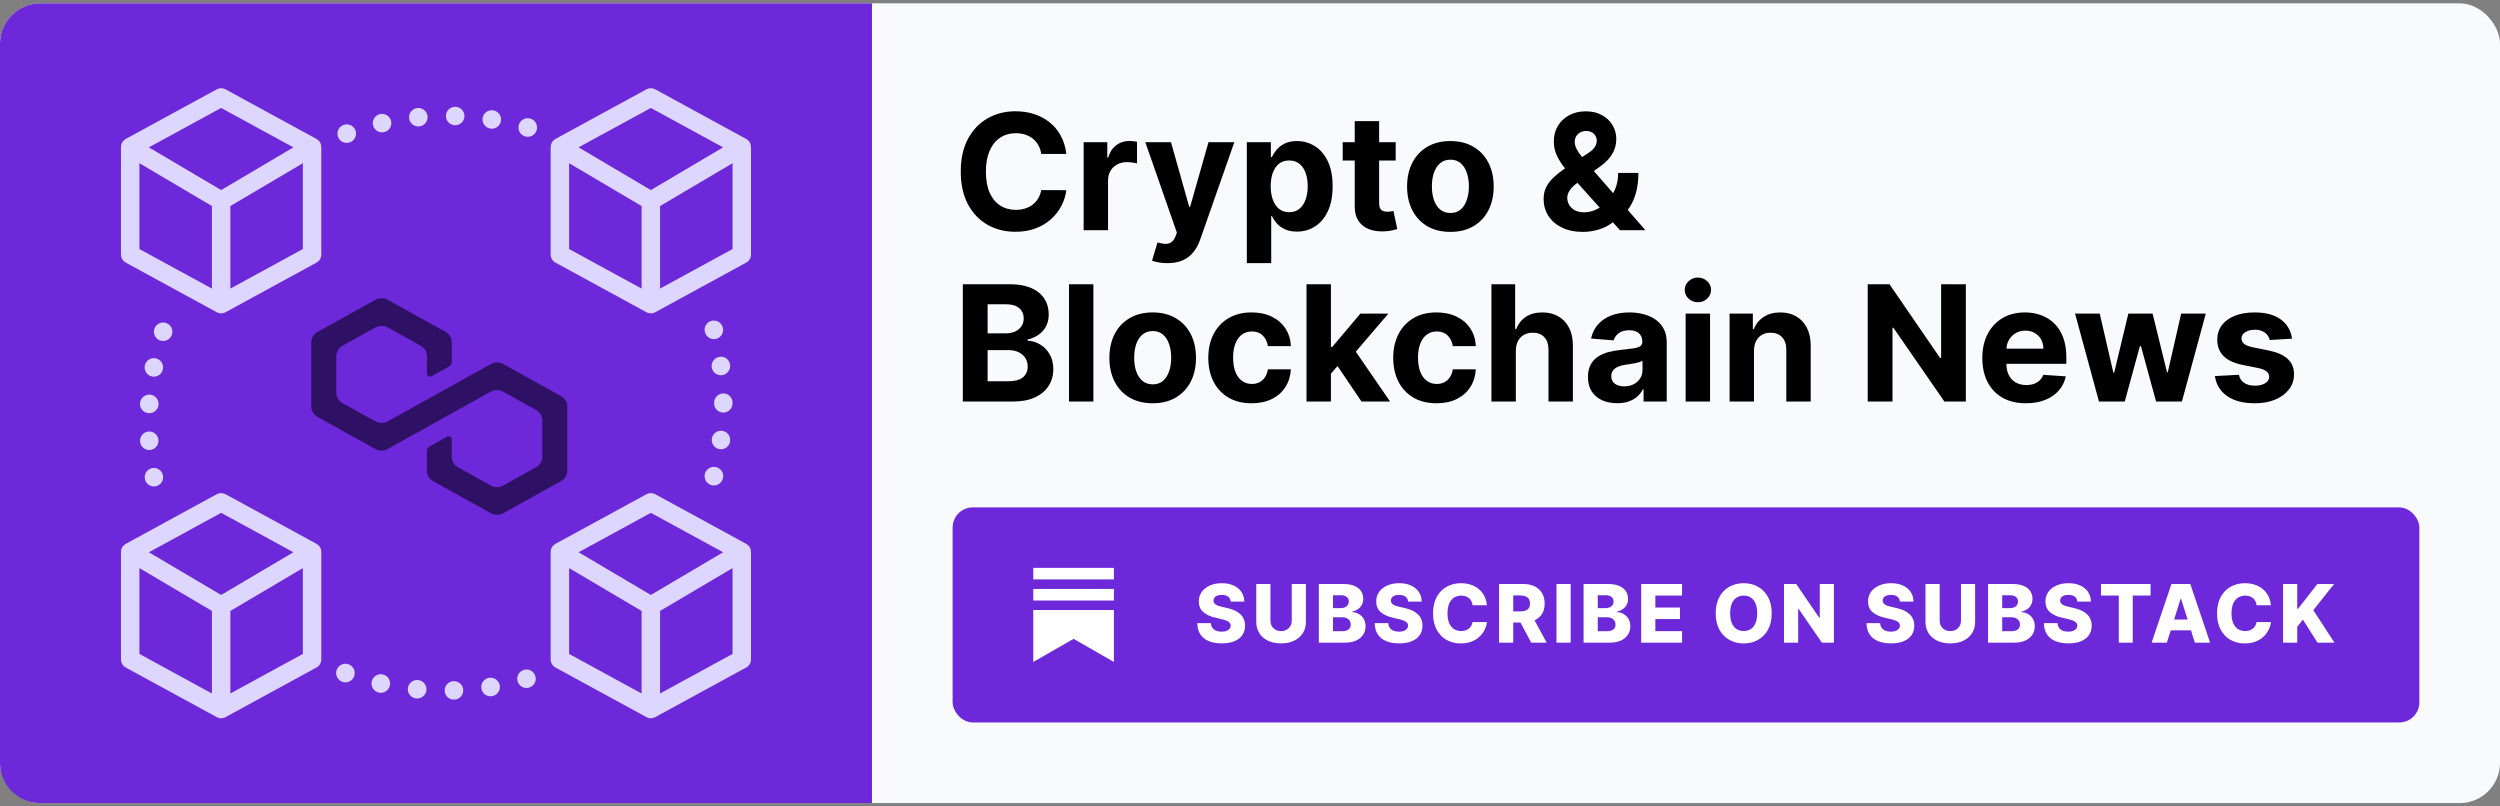 <svg width="496" height="160" viewBox="0 0 496 160" fill="none" xmlns="http://www.w3.org/2000/svg">
<rect x="0" y="0" width="496" height="160" fill="#808080" stroke="none"/>
<rect y="0.667" width="496" height="158.667" rx="8" fill="#F8FAFC"/>
<path d="M0 8.667C0 4.248 3.582 0.667 8 0.667H173V159.333H8C3.582 159.333 0 155.752 0 151.333V8.667Z" fill="#6D28D9"/>
<path d="M24.954 52.104L42.993 61.944C43.058 61.979 43.125 62.01 43.194 62.038C43.208 62.043 43.222 62.048 43.236 62.053C43.288 62.072 43.342 62.089 43.396 62.104C43.415 62.109 43.433 62.114 43.452 62.119C43.504 62.131 43.556 62.141 43.61 62.148C43.628 62.151 43.645 62.154 43.663 62.156C43.803 62.174 43.945 62.174 44.085 62.156C44.103 62.154 44.12 62.151 44.138 62.148C44.21 62.138 44.282 62.123 44.352 62.104C44.407 62.09 44.46 62.072 44.512 62.053C44.526 62.048 44.54 62.043 44.554 62.038C44.623 62.01 44.69 61.979 44.755 61.944L62.794 52.104C63.083 51.947 63.324 51.714 63.492 51.431C63.66 51.148 63.748 50.825 63.748 50.497V29.173C63.748 29.166 63.747 29.158 63.747 29.151C63.745 29.001 63.725 28.851 63.686 28.706C63.682 28.688 63.677 28.671 63.672 28.654C63.655 28.598 63.636 28.543 63.614 28.489C63.606 28.472 63.6 28.454 63.593 28.437C63.564 28.37 63.531 28.305 63.494 28.241L63.492 28.239L63.487 28.232C63.45 28.171 63.41 28.112 63.367 28.056C63.355 28.041 63.343 28.026 63.33 28.012C63.293 27.966 63.254 27.922 63.212 27.881C63.2 27.869 63.189 27.857 63.177 27.845C63.067 27.742 62.946 27.652 62.814 27.578C62.807 27.574 62.801 27.569 62.794 27.565L44.751 17.724C44.482 17.577 44.18 17.5 43.874 17.5C43.568 17.5 43.266 17.577 42.997 17.724L24.954 27.565C24.947 27.569 24.941 27.574 24.934 27.578C24.803 27.652 24.681 27.741 24.572 27.845C24.56 27.857 24.548 27.869 24.535 27.881C24.494 27.923 24.456 27.966 24.418 28.011C24.406 28.026 24.393 28.041 24.382 28.056C24.338 28.112 24.298 28.171 24.261 28.232L24.256 28.239L24.255 28.241C24.218 28.305 24.184 28.37 24.155 28.437C24.148 28.454 24.142 28.472 24.135 28.489C24.113 28.543 24.093 28.599 24.077 28.654C24.072 28.671 24.066 28.688 24.062 28.706C24.023 28.851 24.003 29 24.002 29.151C24.002 29.158 24 29.166 24 29.173V50.497C24 50.825 24.089 51.148 24.257 51.431C24.424 51.714 24.666 51.947 24.954 52.104H24.954ZM60.086 49.41L45.705 57.254V40.879L60.086 32.382L60.086 49.41ZM43.874 21.417L58.21 29.236L43.874 37.708L29.538 29.236L43.874 21.417ZM27.662 32.382L42.043 40.879V57.254L27.662 49.41V32.382ZM97.076 134.469L97 134.482C96.521 134.569 96.096 134.841 95.817 135.239C95.537 135.638 95.427 136.13 95.508 136.61C95.59 137.089 95.858 137.517 96.253 137.8C96.649 138.084 97.14 138.2 97.621 138.123C98.101 138.046 98.532 137.783 98.819 137.391C99.107 136.998 99.228 136.508 99.156 136.027C99.084 135.546 98.826 135.112 98.436 134.821C98.047 134.529 97.558 134.403 97.076 134.47V134.469ZM97.386 136.548L97.346 136.28L97.389 136.569L97.386 136.548ZM148.999 29.151C148.997 29 148.976 28.851 148.938 28.706C148.934 28.688 148.928 28.671 148.923 28.654C148.907 28.598 148.887 28.543 148.865 28.489C148.858 28.472 148.852 28.454 148.845 28.437C148.816 28.37 148.782 28.305 148.745 28.241L148.744 28.239L148.739 28.232C148.702 28.171 148.662 28.112 148.618 28.056C148.607 28.041 148.594 28.026 148.582 28.011C148.545 27.966 148.505 27.922 148.465 27.881L148.428 27.845C148.319 27.741 148.197 27.652 148.066 27.579C148.059 27.574 148.053 27.569 148.046 27.565L130.003 17.724C129.734 17.577 129.432 17.5 129.126 17.5C128.819 17.5 128.518 17.577 128.249 17.724L110.206 27.565C110.198 27.569 110.192 27.574 110.185 27.579C110.054 27.652 109.933 27.741 109.824 27.845C109.811 27.857 109.799 27.87 109.787 27.882C109.746 27.923 109.707 27.966 109.67 28.011C109.658 28.026 109.645 28.041 109.633 28.056C109.589 28.112 109.549 28.171 109.512 28.232L109.507 28.239L109.506 28.241C109.469 28.305 109.436 28.37 109.407 28.437C109.4 28.454 109.393 28.472 109.386 28.489C109.364 28.543 109.345 28.599 109.328 28.654C109.323 28.671 109.318 28.688 109.313 28.706C109.275 28.851 109.255 29.001 109.253 29.151C109.253 29.158 109.251 29.166 109.251 29.173V50.497C109.251 50.826 109.34 51.148 109.508 51.431C109.676 51.714 109.917 51.947 110.206 52.104L128.245 61.944C128.31 61.979 128.377 62.01 128.446 62.038C128.46 62.043 128.474 62.048 128.488 62.053C128.54 62.072 128.593 62.089 128.648 62.104L128.703 62.119C128.755 62.131 128.808 62.141 128.862 62.148C128.879 62.151 128.897 62.154 128.915 62.156C129.055 62.174 129.197 62.174 129.337 62.156C129.354 62.154 129.372 62.151 129.39 62.148C129.462 62.138 129.533 62.123 129.604 62.104C129.658 62.09 129.712 62.072 129.764 62.053C129.778 62.048 129.792 62.043 129.806 62.038C129.874 62.01 129.941 61.979 130.006 61.944L148.046 52.104C148.335 51.947 148.576 51.714 148.744 51.431C148.911 51.148 149 50.825 149 50.497V29.173C149 29.166 148.999 29.158 148.999 29.151ZM127.295 57.254L112.914 49.41V32.382L127.295 40.879V57.254ZM129.126 37.708L114.79 29.236L129.126 21.417L143.462 29.236L129.126 37.708ZM145.338 49.41L130.957 57.254V40.879L145.338 32.382V49.41ZM29.61 89.279C29.646 89.279 29.683 89.278 29.719 89.276C29.959 89.262 30.194 89.201 30.411 89.096C30.627 88.991 30.821 88.844 30.98 88.665C31.14 88.485 31.263 88.275 31.342 88.048C31.421 87.821 31.454 87.581 31.44 87.34L31.436 87.289C31.397 86.809 31.169 86.364 30.803 86.05C30.437 85.736 29.962 85.579 29.481 85.614C29 85.648 28.552 85.871 28.235 86.233C27.917 86.596 27.755 87.069 27.784 87.55L29.612 87.448L27.784 87.555C27.811 88.021 28.016 88.459 28.355 88.78C28.694 89.1 29.143 89.279 29.61 89.279ZM30.168 74.697C30.404 74.743 30.647 74.743 30.883 74.696C31.119 74.648 31.343 74.555 31.542 74.421C31.742 74.287 31.913 74.115 32.047 73.915C32.18 73.714 32.272 73.49 32.318 73.254L32.325 73.22C32.413 72.744 32.309 72.253 32.036 71.854C31.763 71.455 31.343 71.18 30.868 71.089C30.393 70.998 29.901 71.099 29.5 71.37C29.099 71.64 28.822 72.058 28.728 72.532L30.522 72.9L28.725 72.546C28.679 72.782 28.679 73.025 28.727 73.261C28.774 73.496 28.867 73.721 29.001 73.92C29.135 74.12 29.307 74.291 29.508 74.424C29.708 74.558 29.932 74.65 30.168 74.697H30.168ZM27.78 79.986L27.777 80.038C27.748 80.522 27.913 80.999 28.236 81.362C28.558 81.725 29.012 81.945 29.497 81.974C29.534 81.976 29.57 81.977 29.606 81.977C29.965 81.979 30.317 81.877 30.618 81.682C30.919 81.487 31.157 81.209 31.302 80.881C31.448 80.553 31.494 80.189 31.436 79.835C31.378 79.481 31.218 79.152 30.975 78.888C30.733 78.623 30.419 78.436 30.071 78.347C29.723 78.259 29.357 78.274 29.018 78.391C28.679 78.507 28.381 78.721 28.161 79.004C27.941 79.287 27.808 79.629 27.78 79.986ZM75.788 26.259C76.045 26.262 76.301 26.21 76.537 26.108C76.773 26.005 76.986 25.854 77.16 25.664C77.334 25.474 77.466 25.249 77.547 25.005C77.628 24.76 77.657 24.501 77.632 24.245C77.606 23.988 77.527 23.74 77.399 23.517C77.272 23.293 77.098 23.099 76.89 22.946C76.682 22.794 76.445 22.688 76.193 22.634C75.941 22.579 75.68 22.579 75.428 22.632C75.411 22.636 75.37 22.645 75.353 22.649C74.918 22.756 74.538 23.018 74.283 23.386C74.028 23.754 73.917 24.202 73.971 24.647C74.024 25.091 74.238 25.501 74.573 25.798C74.908 26.095 75.34 26.259 75.788 26.259ZM103.936 132.906C103.472 133.041 103.081 133.354 102.846 133.776C102.612 134.199 102.555 134.697 102.686 135.162C102.817 135.627 103.127 136.021 103.548 136.259C103.969 136.496 104.467 136.558 104.933 136.43C104.949 136.425 104.989 136.413 105.006 136.408C105.468 136.264 105.854 135.943 106.08 135.516C106.306 135.088 106.353 134.588 106.212 134.126C106.071 133.663 105.752 133.275 105.326 133.046C104.899 132.818 104.4 132.767 103.936 132.906ZM104.148 27.058C104.167 27.064 104.209 27.077 104.228 27.081C104.698 27.207 105.198 27.142 105.62 26.901C106.042 26.661 106.352 26.263 106.483 25.795C106.614 25.327 106.555 24.827 106.319 24.402C106.083 23.977 105.689 23.663 105.222 23.527C104.756 23.39 104.254 23.444 103.827 23.675C103.4 23.906 103.081 24.297 102.939 24.761C102.798 25.226 102.846 25.728 103.072 26.158C103.298 26.588 103.685 26.911 104.148 27.058ZM90.263 24.85L90.317 24.851C90.799 24.851 91.261 24.662 91.603 24.324C91.946 23.986 92.142 23.527 92.149 23.046C92.156 22.565 91.974 22.1 91.641 21.753C91.308 21.405 90.851 21.203 90.37 21.189L90.346 21.189C90.106 21.182 89.868 21.223 89.644 21.309C89.42 21.395 89.215 21.524 89.041 21.689C88.867 21.854 88.728 22.052 88.63 22.271C88.533 22.49 88.48 22.726 88.474 22.966C88.463 23.453 88.644 23.924 88.979 24.277C89.315 24.63 89.776 24.836 90.263 24.85ZM97.286 25.511C97.762 25.588 98.249 25.474 98.641 25.194C99.034 24.913 99.3 24.49 99.382 24.015C99.464 23.54 99.355 23.052 99.08 22.656C98.804 22.261 98.384 21.99 97.91 21.902C97.892 21.899 97.851 21.893 97.833 21.89C97.353 21.817 96.864 21.938 96.473 22.227C96.082 22.515 95.822 22.947 95.749 23.427C95.677 23.907 95.798 24.396 96.086 24.787C96.374 25.178 96.806 25.438 97.286 25.511ZM82.991 25.092C83.045 25.092 83.1 25.09 83.154 25.085C83.173 25.083 83.216 25.079 83.235 25.077C83.707 25.015 84.137 24.772 84.434 24.399C84.731 24.027 84.871 23.553 84.825 23.079C84.78 22.605 84.551 22.167 84.189 21.858C83.826 21.549 83.357 21.393 82.882 21.423C82.406 21.453 81.961 21.666 81.64 22.019C81.319 22.371 81.148 22.834 81.162 23.31C81.176 23.787 81.375 24.239 81.716 24.571C82.058 24.904 82.515 25.09 82.991 25.092ZM68.772 28.351C69.041 28.355 69.307 28.301 69.552 28.192C69.797 28.082 70.015 27.921 70.191 27.718C70.367 27.516 70.496 27.277 70.57 27.019C70.644 26.761 70.66 26.49 70.618 26.225C70.576 25.96 70.477 25.708 70.326 25.485C70.176 25.263 69.979 25.076 69.749 24.938C69.519 24.8 69.262 24.714 68.995 24.686C68.728 24.658 68.458 24.689 68.205 24.777L68.143 24.799C67.74 24.949 67.403 25.235 67.19 25.607C66.976 25.98 66.9 26.415 66.975 26.838C67.05 27.261 67.271 27.644 67.6 27.92C67.928 28.197 68.343 28.349 68.772 28.351ZM28.748 95.045C28.829 95.459 29.052 95.831 29.378 96.099C29.704 96.366 30.113 96.512 30.535 96.511C30.791 96.511 31.044 96.458 31.278 96.354C31.511 96.251 31.721 96.1 31.893 95.911C32.066 95.722 32.197 95.5 32.278 95.257C32.359 95.015 32.389 94.758 32.365 94.504C32.341 94.249 32.264 94.002 32.14 93.779C32.015 93.556 31.846 93.361 31.641 93.207C31.437 93.053 31.203 92.944 30.954 92.885C30.705 92.827 30.447 92.821 30.196 92.869C29.96 92.914 29.735 93.005 29.534 93.137C29.333 93.269 29.16 93.439 29.025 93.638C28.89 93.837 28.795 94.061 28.746 94.296C28.698 94.532 28.696 94.775 28.741 95.011C28.742 95.014 28.747 95.041 28.748 95.045ZM90.023 135.147L89.998 135.147C89.517 135.161 89.06 135.363 88.727 135.711C88.394 136.059 88.212 136.523 88.219 137.005C88.226 137.486 88.422 137.945 88.765 138.283C89.108 138.62 89.57 138.809 90.052 138.809L90.107 138.808L90.077 136.977L90.13 138.807C90.616 138.793 91.076 138.587 91.409 138.233C91.742 137.88 91.921 137.409 91.907 136.923C91.893 136.438 91.686 135.978 91.333 135.645C90.98 135.312 90.508 135.132 90.023 135.147H90.023ZM141.169 63.651C140.937 63.711 140.718 63.816 140.526 63.961C140.333 64.105 140.172 64.286 140.049 64.493C139.927 64.7 139.847 64.929 139.813 65.168C139.779 65.406 139.793 65.648 139.853 65.881L139.87 65.943C139.978 66.329 140.21 66.669 140.529 66.912C140.848 67.154 141.238 67.287 141.639 67.288C141.921 67.287 142.198 67.222 142.451 67.097C142.703 66.972 142.923 66.79 143.093 66.566C143.264 66.341 143.38 66.081 143.433 65.804C143.486 65.528 143.475 65.242 143.4 64.971L141.626 65.424L143.399 64.967C143.339 64.734 143.234 64.516 143.09 64.323C142.945 64.131 142.764 63.969 142.557 63.847C142.35 63.725 142.121 63.645 141.883 63.611C141.645 63.577 141.402 63.591 141.169 63.651ZM145.338 79.878C145.338 79.638 145.29 79.401 145.198 79.179C145.106 78.958 144.97 78.757 144.8 78.588C144.63 78.419 144.428 78.285 144.206 78.195C143.984 78.104 143.747 78.058 143.507 78.059C143.02 78.062 142.554 78.257 142.211 78.603C141.868 78.948 141.675 79.415 141.676 79.902C141.676 79.923 141.676 79.944 141.677 79.965C141.676 79.985 141.676 80.005 141.676 80.025C141.676 80.51 141.869 80.976 142.212 81.319C142.555 81.663 143.021 81.856 143.507 81.856C143.992 81.856 144.458 81.663 144.802 81.319C145.145 80.976 145.338 80.51 145.338 80.025V80C145.338 79.983 145.338 79.966 145.337 79.949C145.338 79.933 145.338 79.918 145.338 79.902V79.878ZM75.998 133.818C75.971 133.812 75.944 133.806 75.917 133.8C75.441 133.703 74.945 133.797 74.538 134.063C74.131 134.329 73.845 134.745 73.743 135.22C73.641 135.696 73.73 136.192 73.991 136.602C74.252 137.012 74.665 137.303 75.139 137.41C75.613 137.518 76.111 137.435 76.524 137.178C76.937 136.921 77.232 136.512 77.345 136.039C77.458 135.566 77.38 135.067 77.128 134.652C76.876 134.236 76.469 133.936 75.998 133.818ZM75.511 135.827L75.514 135.813L75.567 135.598L75.511 135.827ZM82.948 134.927C82.465 134.873 81.981 135.012 81.601 135.315C81.221 135.618 80.977 136.059 80.923 136.541C80.868 137.024 81.008 137.508 81.31 137.888C81.613 138.268 82.054 138.512 82.537 138.566C82.555 138.569 82.598 138.573 82.617 138.574C82.672 138.579 82.726 138.582 82.78 138.582C83.251 138.582 83.705 138.401 84.046 138.075C84.387 137.75 84.589 137.306 84.611 136.835C84.632 136.364 84.472 135.903 84.162 135.547C83.852 135.192 83.417 134.97 82.948 134.927H82.948ZM148.938 109.036L148.923 108.985C148.907 108.929 148.887 108.874 148.865 108.819C148.858 108.802 148.852 108.785 148.845 108.768C148.816 108.701 148.782 108.635 148.745 108.572L148.744 108.57L148.739 108.563C148.702 108.502 148.662 108.443 148.618 108.387C148.607 108.371 148.594 108.357 148.582 108.342C148.545 108.297 148.505 108.253 148.464 108.212C148.452 108.2 148.441 108.188 148.428 108.176C148.319 108.072 148.197 107.982 148.066 107.909C148.059 107.905 148.053 107.9 148.046 107.896L130.003 98.054C129.734 97.908 129.432 97.831 129.126 97.831C128.819 97.831 128.518 97.908 128.249 98.054L110.206 107.896C110.198 107.9 110.192 107.905 110.185 107.909C110.054 107.983 109.933 108.072 109.824 108.175C109.811 108.188 109.799 108.2 109.787 108.213C109.746 108.254 109.707 108.297 109.67 108.342C109.658 108.357 109.645 108.371 109.633 108.387C109.589 108.443 109.549 108.502 109.512 108.563L109.507 108.57L109.506 108.572C109.469 108.635 109.436 108.701 109.407 108.768C109.4 108.785 109.393 108.802 109.386 108.819C109.364 108.874 109.345 108.929 109.328 108.985C109.323 109.002 109.318 109.019 109.313 109.036C109.275 109.182 109.255 109.331 109.253 109.482C109.253 109.489 109.251 109.496 109.251 109.504V130.828C109.251 131.157 109.34 131.479 109.508 131.762C109.676 132.045 109.917 132.277 110.206 132.435L128.245 142.274C128.31 142.31 128.377 142.341 128.446 142.368C128.46 142.374 128.474 142.378 128.488 142.383C128.54 142.403 128.593 142.42 128.648 142.435L128.703 142.449C128.755 142.462 128.808 142.471 128.862 142.479C128.879 142.481 128.897 142.485 128.915 142.487C129.055 142.505 129.197 142.505 129.337 142.487C129.354 142.485 129.372 142.482 129.39 142.479C129.462 142.469 129.533 142.454 129.604 142.435C129.658 142.42 129.712 142.403 129.764 142.384C129.778 142.378 129.792 142.374 129.806 142.368C129.874 142.341 129.941 142.31 130.006 142.274L148.046 132.435C148.335 132.277 148.576 132.045 148.744 131.762C148.911 131.479 149 131.156 149 130.827V109.504C149 109.496 148.999 109.489 148.999 109.482C148.997 109.331 148.976 109.182 148.938 109.036H148.938ZM127.295 137.585L112.914 129.74V112.713L127.295 121.211V137.585ZM129.126 118.039L114.79 109.567L129.126 101.747L143.462 109.567L129.126 118.039ZM145.338 129.74L130.957 137.585V121.21L145.338 112.713V129.74ZM144.845 72.351C144.781 71.872 144.53 71.439 144.147 71.145C143.764 70.852 143.279 70.723 142.801 70.786C142.441 70.831 142.102 70.981 141.827 71.218C141.552 71.455 141.353 71.768 141.256 72.117C141.159 72.467 141.167 72.838 141.28 73.183C141.394 73.527 141.606 73.831 141.892 74.055C142.177 74.279 142.523 74.413 142.885 74.442C143.247 74.469 143.609 74.389 143.925 74.212C144.242 74.034 144.498 73.767 144.663 73.444C144.828 73.12 144.893 72.755 144.851 72.395L144.845 72.351ZM63.686 109.036C63.682 109.019 63.677 109.002 63.672 108.985C63.655 108.929 63.636 108.874 63.614 108.819C63.606 108.802 63.6 108.785 63.593 108.768C63.564 108.701 63.531 108.635 63.494 108.572L63.492 108.57L63.487 108.563C63.45 108.502 63.41 108.443 63.367 108.387C63.355 108.371 63.343 108.357 63.331 108.343C63.293 108.297 63.253 108.253 63.212 108.212C63.2 108.2 63.189 108.188 63.177 108.176C63.067 108.072 62.945 107.982 62.814 107.909C62.807 107.905 62.801 107.9 62.794 107.896L44.751 98.054C44.482 97.908 44.18 97.831 43.874 97.831C43.568 97.831 43.266 97.908 42.997 98.054L24.954 107.896C24.947 107.9 24.941 107.905 24.933 107.909C24.803 107.983 24.681 108.072 24.573 108.175C24.56 108.187 24.547 108.2 24.535 108.213C24.494 108.254 24.456 108.297 24.419 108.341C24.406 108.357 24.393 108.371 24.381 108.387C24.338 108.443 24.297 108.502 24.261 108.563L24.256 108.57L24.255 108.572C24.218 108.635 24.184 108.701 24.155 108.768C24.148 108.785 24.142 108.802 24.135 108.819C24.113 108.874 24.093 108.929 24.077 108.985C24.072 109.002 24.066 109.019 24.062 109.036C24.023 109.182 24.003 109.331 24.002 109.482C24.002 109.489 24 109.496 24 109.504V130.827C24 131.156 24.089 131.479 24.257 131.762C24.424 132.045 24.666 132.277 24.954 132.435L42.994 142.274C43.059 142.31 43.126 142.341 43.194 142.368C43.208 142.374 43.222 142.378 43.236 142.383C43.288 142.403 43.342 142.42 43.396 142.435C43.415 142.44 43.433 142.445 43.452 142.449C43.504 142.462 43.557 142.471 43.61 142.479C43.628 142.481 43.645 142.485 43.663 142.487C43.803 142.505 43.945 142.505 44.085 142.487C44.103 142.485 44.121 142.482 44.139 142.479C44.211 142.469 44.282 142.454 44.352 142.435C44.407 142.42 44.46 142.403 44.512 142.384C44.526 142.378 44.54 142.374 44.554 142.368C44.623 142.341 44.69 142.31 44.755 142.274L62.794 132.435C63.083 132.277 63.324 132.045 63.492 131.762C63.66 131.479 63.749 131.156 63.749 130.827V109.504C63.749 109.496 63.747 109.489 63.747 109.482C63.745 109.331 63.725 109.182 63.687 109.036H63.686ZM42.043 137.585L27.662 129.74V112.713L42.043 121.211V137.585ZM43.874 118.039L29.538 109.567L43.874 101.747L58.21 109.567L43.874 118.039ZM60.086 129.74L45.705 137.585V121.21L60.086 112.712V129.74ZM34.106 66.389C34.259 65.928 34.222 65.427 34.005 64.993C33.787 64.56 33.407 64.23 32.947 64.077C32.487 63.924 31.985 63.959 31.551 64.175C31.117 64.391 30.787 64.771 30.632 65.231L30.622 65.262C30.534 65.536 30.512 65.827 30.557 66.111C30.603 66.395 30.715 66.665 30.884 66.898C31.053 67.131 31.275 67.32 31.531 67.451C31.788 67.582 32.071 67.651 32.359 67.652C32.746 67.65 33.123 67.528 33.436 67.301C33.749 67.075 33.984 66.755 34.106 66.389ZM142.114 92.684C141.762 92.59 141.391 92.603 141.046 92.72C140.701 92.837 140.399 93.054 140.177 93.342C139.955 93.631 139.823 93.979 139.799 94.342C139.774 94.705 139.857 95.068 140.038 95.384C140.219 95.7 140.489 95.955 140.815 96.118C141.14 96.281 141.507 96.344 141.868 96.299C142.229 96.254 142.569 96.103 142.845 95.865C143.121 95.628 143.32 95.314 143.418 94.963L143.43 94.914C143.552 94.444 143.481 93.945 143.234 93.526C142.988 93.108 142.585 92.805 142.114 92.684H142.114ZM143.286 85.472C142.804 85.409 142.317 85.539 141.932 85.834C141.546 86.13 141.294 86.566 141.23 87.047C141.229 87.054 141.225 87.085 141.225 87.091C141.168 87.572 141.304 88.056 141.604 88.436C141.903 88.817 142.34 89.064 142.821 89.122C143.302 89.181 143.786 89.047 144.168 88.75C144.55 88.452 144.799 88.016 144.86 87.536L143.045 87.288L144.861 87.528C144.892 87.29 144.876 87.047 144.814 86.815C144.752 86.583 144.645 86.365 144.499 86.174C144.353 85.983 144.17 85.823 143.962 85.703C143.754 85.582 143.524 85.504 143.286 85.472ZM69.201 131.811C69.178 131.802 69.154 131.794 69.131 131.786C68.67 131.629 68.166 131.66 67.729 131.873C67.291 132.085 66.955 132.462 66.793 132.921C66.632 133.38 66.658 133.884 66.866 134.324C67.074 134.763 67.448 135.103 67.905 135.269C68.362 135.435 68.867 135.414 69.308 135.211C69.75 135.007 70.094 134.637 70.265 134.182C70.436 133.726 70.42 133.222 70.22 132.778C70.021 132.334 69.655 131.987 69.201 131.811H69.201ZM68.44 133.841L68.449 133.815L68.558 133.526L68.44 133.841Z" fill="#DDD6FE"/>
<path d="M97.376 72.227L76.945 83.592C76.569 83.799 76.143 83.907 75.71 83.907C75.277 83.907 74.851 83.799 74.475 83.592L67.932 79.965C67.561 79.754 67.254 79.453 67.042 79.091C66.829 78.73 66.719 78.322 66.721 77.907V70.654C66.721 70.237 66.835 69.827 67.052 69.466C67.269 69.105 67.581 68.805 67.956 68.596L74.48 64.969C74.856 64.763 75.281 64.654 75.715 64.654C76.148 64.654 76.574 64.763 76.95 64.969L83.474 68.596C83.849 68.805 84.161 69.105 84.377 69.466C84.594 69.827 84.709 70.237 84.709 70.654V74.134C84.709 74.238 84.737 74.34 84.791 74.43C84.845 74.52 84.922 74.595 85.016 74.647C85.109 74.7 85.215 74.727 85.323 74.728C85.431 74.729 85.537 74.702 85.631 74.651L89.028 72.762C89.215 72.658 89.37 72.508 89.478 72.327C89.585 72.146 89.641 71.942 89.641 71.733V67.91C89.64 67.493 89.527 67.084 89.311 66.723C89.095 66.362 88.784 66.062 88.41 65.852L76.926 59.486C76.551 59.277 76.125 59.167 75.691 59.167C75.257 59.167 74.831 59.277 74.456 59.486L62.996 65.852C62.62 66.061 62.309 66.361 62.092 66.722C61.875 67.083 61.761 67.493 61.76 67.91V80.651C61.761 81.068 61.875 81.478 62.092 81.839C62.309 82.201 62.62 82.501 62.996 82.709L74.456 89.075C74.831 89.284 75.257 89.394 75.691 89.394C76.125 89.394 76.551 89.284 76.926 89.075L97.357 77.71C97.733 77.504 98.159 77.395 98.592 77.395C99.025 77.395 99.451 77.504 99.827 77.71L106.351 81.337C106.726 81.546 107.038 81.846 107.255 82.207C107.472 82.568 107.586 82.978 107.586 83.395V90.648C107.586 91.066 107.472 91.475 107.255 91.837C107.038 92.198 106.726 92.498 106.351 92.706L99.846 96.333C99.47 96.54 99.044 96.649 98.611 96.649C98.178 96.649 97.752 96.54 97.376 96.333L90.852 92.706C90.477 92.498 90.165 92.198 89.948 91.837C89.731 91.475 89.617 91.066 89.617 90.648V87.163C89.617 87.059 89.589 86.957 89.535 86.867C89.482 86.777 89.404 86.702 89.311 86.65C89.217 86.598 89.111 86.571 89.003 86.571C88.895 86.571 88.788 86.599 88.695 86.651L85.298 88.535C85.111 88.64 84.956 88.79 84.849 88.971C84.741 89.152 84.685 89.356 84.685 89.564V93.392C84.685 93.809 84.799 94.218 85.015 94.579C85.231 94.94 85.542 95.241 85.916 95.45L97.376 101.816C97.751 102.025 98.177 102.135 98.611 102.135C99.045 102.135 99.471 102.025 99.846 101.816L111.306 95.45C111.682 95.242 111.993 94.942 112.21 94.58C112.427 94.219 112.541 93.809 112.542 93.392V80.651C112.541 80.234 112.427 79.824 112.21 79.463C111.993 79.102 111.682 78.802 111.306 78.593L99.846 72.227C99.471 72.018 99.045 71.908 98.611 71.908C98.177 71.908 97.751 72.018 97.376 72.227Z" fill="#2E1065"/>
<path d="M211.557 30.542H206.58C206.489 29.898 206.303 29.326 206.023 28.826C205.742 28.318 205.383 27.886 204.943 27.53C204.504 27.174 203.996 26.902 203.42 26.712C202.852 26.523 202.235 26.428 201.568 26.428C200.364 26.428 199.314 26.727 198.42 27.326C197.527 27.917 196.833 28.78 196.341 29.917C195.848 31.046 195.602 32.417 195.602 34.03C195.602 35.69 195.848 37.083 196.341 38.212C196.841 39.341 197.538 40.193 198.432 40.769C199.326 41.345 200.36 41.633 201.534 41.633C202.193 41.633 202.803 41.545 203.364 41.371C203.932 41.197 204.436 40.943 204.875 40.61C205.314 40.269 205.678 39.856 205.966 39.371C206.261 38.886 206.466 38.333 206.58 37.712L211.557 37.735C211.428 38.803 211.106 39.833 210.591 40.826C210.083 41.811 209.398 42.693 208.534 43.474C207.678 44.246 206.655 44.86 205.466 45.315C204.284 45.761 202.947 45.985 201.455 45.985C199.379 45.985 197.523 45.515 195.886 44.576C194.258 43.636 192.97 42.277 192.023 40.496C191.083 38.716 190.614 36.561 190.614 34.03C190.614 31.492 191.091 29.333 192.045 27.553C193 25.773 194.295 24.417 195.932 23.485C197.568 22.546 199.409 22.076 201.455 22.076C202.803 22.076 204.053 22.265 205.205 22.644C206.364 23.023 207.39 23.576 208.284 24.303C209.178 25.023 209.905 25.905 210.466 26.951C211.034 27.996 211.398 29.193 211.557 30.542ZM214.994 45.667V28.212H219.688V31.258H219.869C220.188 30.174 220.722 29.356 221.472 28.803C222.222 28.242 223.085 27.962 224.062 27.962C224.305 27.962 224.566 27.977 224.847 28.008C225.127 28.038 225.373 28.08 225.585 28.133V32.428C225.358 32.36 225.044 32.299 224.642 32.246C224.241 32.193 223.873 32.167 223.54 32.167C222.828 32.167 222.191 32.322 221.631 32.633C221.078 32.936 220.638 33.36 220.312 33.905C219.994 34.451 219.835 35.08 219.835 35.792V45.667H214.994ZM231.608 52.212C230.994 52.212 230.419 52.163 229.881 52.065C229.35 51.974 228.911 51.856 228.562 51.712L229.653 48.099C230.222 48.273 230.733 48.367 231.188 48.383C231.65 48.398 232.047 48.292 232.381 48.065C232.722 47.837 232.998 47.451 233.21 46.905L233.494 46.167L227.233 28.212H232.324L235.938 41.03H236.119L239.767 28.212H244.892L238.108 47.553C237.782 48.492 237.339 49.311 236.778 50.008C236.225 50.712 235.525 51.254 234.676 51.633C233.828 52.019 232.805 52.212 231.608 52.212ZM247.369 52.212V28.212H252.142V31.144H252.358C252.57 30.674 252.877 30.197 253.278 29.712C253.688 29.22 254.218 28.811 254.869 28.485C255.528 28.152 256.347 27.985 257.324 27.985C258.597 27.985 259.771 28.318 260.847 28.985C261.922 29.644 262.782 30.64 263.426 31.974C264.07 33.299 264.392 34.962 264.392 36.962C264.392 38.909 264.078 40.553 263.449 41.894C262.828 43.227 261.979 44.239 260.903 44.928C259.835 45.61 258.638 45.951 257.312 45.951C256.373 45.951 255.574 45.795 254.915 45.485C254.263 45.174 253.729 44.784 253.312 44.315C252.896 43.837 252.578 43.356 252.358 42.871H252.21V52.212H247.369ZM252.108 36.94C252.108 37.977 252.252 38.883 252.54 39.655C252.828 40.428 253.244 41.03 253.79 41.462C254.335 41.886 254.998 42.099 255.778 42.099C256.566 42.099 257.233 41.883 257.778 41.451C258.324 41.011 258.737 40.405 259.017 39.633C259.305 38.852 259.449 37.955 259.449 36.94C259.449 35.932 259.309 35.045 259.028 34.28C258.748 33.515 258.335 32.917 257.79 32.485C257.244 32.053 256.574 31.837 255.778 31.837C254.991 31.837 254.324 32.045 253.778 32.462C253.241 32.879 252.828 33.47 252.54 34.235C252.252 35 252.108 35.902 252.108 36.94ZM276.903 28.212V31.849H266.392V28.212H276.903ZM268.778 24.03H273.619V40.303C273.619 40.75 273.688 41.099 273.824 41.349C273.96 41.591 274.15 41.761 274.392 41.86C274.642 41.958 274.93 42.008 275.256 42.008C275.483 42.008 275.71 41.989 275.938 41.951C276.165 41.905 276.339 41.871 276.46 41.849L277.222 45.451C276.979 45.527 276.638 45.614 276.199 45.712C275.759 45.818 275.225 45.883 274.597 45.905C273.43 45.951 272.407 45.795 271.528 45.44C270.657 45.083 269.979 44.53 269.494 43.78C269.009 43.03 268.771 42.083 268.778 40.94V24.03ZM287.756 46.008C285.991 46.008 284.464 45.633 283.176 44.883C281.896 44.125 280.907 43.072 280.21 41.724C279.513 40.367 279.165 38.795 279.165 37.008C279.165 35.205 279.513 33.629 280.21 32.28C280.907 30.924 281.896 29.871 283.176 29.121C284.464 28.364 285.991 27.985 287.756 27.985C289.521 27.985 291.044 28.364 292.324 29.121C293.612 29.871 294.604 30.924 295.301 32.28C295.998 33.629 296.347 35.205 296.347 37.008C296.347 38.795 295.998 40.367 295.301 41.724C294.604 43.072 293.612 44.125 292.324 44.883C291.044 45.633 289.521 46.008 287.756 46.008ZM287.778 42.258C288.581 42.258 289.252 42.03 289.79 41.576C290.328 41.114 290.733 40.485 291.006 39.69C291.286 38.894 291.426 37.989 291.426 36.974C291.426 35.958 291.286 35.053 291.006 34.258C290.733 33.462 290.328 32.833 289.79 32.371C289.252 31.909 288.581 31.678 287.778 31.678C286.968 31.678 286.286 31.909 285.733 32.371C285.188 32.833 284.775 33.462 284.494 34.258C284.222 35.053 284.085 35.958 284.085 36.974C284.085 37.989 284.222 38.894 284.494 39.69C284.775 40.485 285.188 41.114 285.733 41.576C286.286 42.03 286.968 42.258 287.778 42.258ZM314.037 46.008C312.431 46.008 311.045 45.72 309.878 45.144C308.711 44.568 307.813 43.788 307.185 42.803C306.563 41.811 306.253 40.705 306.253 39.485C306.253 38.576 306.435 37.769 306.798 37.065C307.162 36.36 307.67 35.712 308.321 35.121C308.973 34.523 309.73 33.928 310.594 33.337L315.105 30.371C315.688 30 316.116 29.61 316.389 29.201C316.662 28.784 316.798 28.333 316.798 27.849C316.798 27.386 316.613 26.958 316.241 26.564C315.87 26.171 315.344 25.977 314.662 25.985C314.207 25.985 313.813 26.087 313.48 26.292C313.147 26.489 312.885 26.75 312.696 27.076C312.514 27.394 312.423 27.75 312.423 28.144C312.423 28.629 312.56 29.121 312.832 29.621C313.105 30.121 313.469 30.652 313.923 31.212C314.378 31.765 314.874 32.364 315.412 33.008L326.446 45.667H321.401L312.196 35.417C311.59 34.727 310.984 34.008 310.378 33.258C309.779 32.5 309.279 31.697 308.878 30.849C308.476 29.992 308.276 29.064 308.276 28.064C308.276 26.936 308.537 25.921 309.06 25.019C309.59 24.117 310.332 23.405 311.287 22.883C312.241 22.352 313.355 22.087 314.628 22.087C315.87 22.087 316.942 22.341 317.844 22.849C318.753 23.349 319.45 24.015 319.935 24.849C320.427 25.674 320.673 26.583 320.673 27.576C320.673 28.674 320.401 29.671 319.855 30.564C319.317 31.451 318.56 32.246 317.582 32.951L312.832 36.371C312.188 36.841 311.711 37.322 311.401 37.815C311.098 38.299 310.946 38.765 310.946 39.212C310.946 39.765 311.082 40.261 311.355 40.701C311.628 41.14 312.014 41.489 312.514 41.746C313.014 41.996 313.601 42.121 314.276 42.121C315.094 42.121 315.901 41.936 316.696 41.565C317.499 41.186 318.226 40.652 318.878 39.962C319.537 39.265 320.063 38.44 320.457 37.485C320.851 36.53 321.048 35.474 321.048 34.315H325.06C325.06 35.739 324.904 37.023 324.594 38.167C324.283 39.303 323.851 40.295 323.298 41.144C322.745 41.985 322.113 42.674 321.401 43.212C321.173 43.356 320.954 43.492 320.741 43.621C320.529 43.75 320.31 43.886 320.082 44.03C319.219 44.727 318.253 45.231 317.185 45.542C316.124 45.852 315.075 46.008 314.037 46.008ZM191.023 79.667V56.394H200.341C202.053 56.394 203.481 56.648 204.625 57.155C205.769 57.663 206.629 58.367 207.205 59.269C207.78 60.163 208.068 61.193 208.068 62.36C208.068 63.269 207.886 64.068 207.523 64.758C207.159 65.439 206.659 66 206.023 66.439C205.394 66.871 204.674 67.178 203.864 67.36V67.587C204.75 67.625 205.58 67.875 206.352 68.337C207.133 68.799 207.765 69.447 208.25 70.28C208.735 71.106 208.977 72.091 208.977 73.235C208.977 74.47 208.67 75.572 208.057 76.542C207.451 77.504 206.553 78.265 205.364 78.826C204.174 79.386 202.708 79.667 200.966 79.667H191.023ZM195.943 75.644H199.955C201.326 75.644 202.326 75.383 202.955 74.86C203.583 74.33 203.898 73.625 203.898 72.746C203.898 72.102 203.742 71.534 203.432 71.042C203.121 70.549 202.678 70.163 202.102 69.883C201.534 69.602 200.856 69.462 200.068 69.462H195.943V75.644ZM195.943 66.133H199.591C200.265 66.133 200.864 66.015 201.386 65.78C201.917 65.538 202.333 65.197 202.636 64.758C202.947 64.318 203.102 63.792 203.102 63.178C203.102 62.337 202.803 61.659 202.205 61.144C201.614 60.629 200.773 60.371 199.682 60.371H195.943V66.133ZM216.929 56.394V79.667H212.088V56.394H216.929ZM228.693 80.008C226.928 80.008 225.402 79.633 224.114 78.883C222.833 78.125 221.845 77.072 221.148 75.724C220.451 74.368 220.102 72.796 220.102 71.008C220.102 69.205 220.451 67.629 221.148 66.28C221.845 64.924 222.833 63.871 224.114 63.121C225.402 62.364 226.928 61.985 228.693 61.985C230.458 61.985 231.981 62.364 233.261 63.121C234.549 63.871 235.542 64.924 236.239 66.28C236.936 67.629 237.284 69.205 237.284 71.008C237.284 72.796 236.936 74.368 236.239 75.724C235.542 77.072 234.549 78.125 233.261 78.883C231.981 79.633 230.458 80.008 228.693 80.008ZM228.716 76.258C229.519 76.258 230.189 76.03 230.727 75.576C231.265 75.114 231.67 74.485 231.943 73.689C232.223 72.894 232.364 71.989 232.364 70.974C232.364 69.958 232.223 69.053 231.943 68.258C231.67 67.462 231.265 66.833 230.727 66.371C230.189 65.909 229.519 65.678 228.716 65.678C227.905 65.678 227.223 65.909 226.67 66.371C226.125 66.833 225.712 67.462 225.432 68.258C225.159 69.053 225.023 69.958 225.023 70.974C225.023 71.989 225.159 72.894 225.432 73.689C225.712 74.485 226.125 75.114 226.67 75.576C227.223 76.03 227.905 76.258 228.716 76.258ZM248.318 80.008C246.53 80.008 244.992 79.629 243.705 78.871C242.424 78.106 241.439 77.046 240.75 75.689C240.068 74.333 239.727 72.773 239.727 71.008C239.727 69.22 240.072 67.652 240.761 66.303C241.458 64.947 242.447 63.89 243.727 63.133C245.008 62.367 246.53 61.985 248.295 61.985C249.818 61.985 251.152 62.261 252.295 62.815C253.439 63.367 254.345 64.144 255.011 65.144C255.678 66.144 256.045 67.318 256.114 68.667H251.545C251.417 67.796 251.076 67.095 250.523 66.564C249.977 66.027 249.261 65.758 248.375 65.758C247.625 65.758 246.97 65.962 246.409 66.371C245.856 66.773 245.424 67.36 245.114 68.133C244.803 68.905 244.648 69.841 244.648 70.939C244.648 72.053 244.799 73 245.102 73.78C245.413 74.561 245.848 75.155 246.409 75.564C246.97 75.974 247.625 76.178 248.375 76.178C248.928 76.178 249.424 76.064 249.864 75.837C250.311 75.61 250.678 75.28 250.966 74.849C251.261 74.409 251.455 73.883 251.545 73.269H256.114C256.038 74.602 255.674 75.777 255.023 76.792C254.379 77.799 253.489 78.587 252.352 79.155C251.216 79.724 249.871 80.008 248.318 80.008ZM263.599 74.644L263.611 68.837H264.315L269.906 62.212H275.463L267.952 70.985H266.804L263.599 74.644ZM259.213 79.667V56.394H264.054V79.667H259.213ZM270.122 79.667L264.986 72.064L268.213 68.644L275.793 79.667H270.122ZM285.006 80.008C283.218 80.008 281.68 79.629 280.392 78.871C279.112 78.106 278.127 77.046 277.438 75.689C276.756 74.333 276.415 72.773 276.415 71.008C276.415 69.22 276.759 67.652 277.449 66.303C278.146 64.947 279.134 63.89 280.415 63.133C281.695 62.367 283.218 61.985 284.983 61.985C286.506 61.985 287.839 62.261 288.983 62.815C290.127 63.367 291.032 64.144 291.699 65.144C292.366 66.144 292.733 67.318 292.801 68.667H288.233C288.104 67.796 287.763 67.095 287.21 66.564C286.665 66.027 285.949 65.758 285.062 65.758C284.312 65.758 283.657 65.962 283.097 66.371C282.544 66.773 282.112 67.36 281.801 68.133C281.491 68.905 281.335 69.841 281.335 70.939C281.335 72.053 281.487 73 281.79 73.78C282.1 74.561 282.536 75.155 283.097 75.564C283.657 75.974 284.312 76.178 285.062 76.178C285.616 76.178 286.112 76.064 286.551 75.837C286.998 75.61 287.366 75.28 287.653 74.849C287.949 74.409 288.142 73.883 288.233 73.269H292.801C292.725 74.602 292.362 75.777 291.71 76.792C291.066 77.799 290.176 78.587 289.04 79.155C287.903 79.724 286.559 80.008 285.006 80.008ZM300.741 69.576V79.667H295.901V56.394H300.605V65.292H300.81C301.204 64.261 301.84 63.455 302.719 62.871C303.598 62.28 304.7 61.985 306.026 61.985C307.238 61.985 308.295 62.25 309.196 62.78C310.105 63.303 310.81 64.057 311.31 65.042C311.817 66.019 312.067 67.189 312.06 68.553V79.667H307.219V69.417C307.226 68.341 306.954 67.504 306.401 66.905C305.855 66.307 305.09 66.008 304.105 66.008C303.446 66.008 302.863 66.148 302.355 66.428C301.855 66.708 301.461 67.118 301.173 67.655C300.893 68.186 300.749 68.826 300.741 69.576ZM320.847 79.996C319.733 79.996 318.741 79.803 317.869 79.417C316.998 79.023 316.309 78.443 315.801 77.678C315.301 76.905 315.051 75.943 315.051 74.792C315.051 73.822 315.229 73.008 315.585 72.349C315.941 71.689 316.426 71.159 317.04 70.758C317.653 70.356 318.35 70.053 319.131 69.849C319.919 69.644 320.744 69.5 321.608 69.417C322.623 69.311 323.441 69.212 324.062 69.121C324.684 69.023 325.134 68.879 325.415 68.689C325.695 68.5 325.835 68.22 325.835 67.849V67.78C325.835 67.061 325.608 66.504 325.153 66.11C324.706 65.716 324.07 65.519 323.244 65.519C322.373 65.519 321.68 65.712 321.165 66.099C320.65 66.477 320.309 66.955 320.142 67.53L315.665 67.167C315.892 66.106 316.339 65.189 317.006 64.417C317.672 63.636 318.532 63.038 319.585 62.621C320.646 62.197 321.873 61.985 323.267 61.985C324.237 61.985 325.165 62.099 326.051 62.326C326.945 62.553 327.737 62.905 328.426 63.383C329.123 63.86 329.672 64.474 330.074 65.224C330.475 65.966 330.676 66.856 330.676 67.894V79.667H326.085V77.246H325.949C325.669 77.792 325.294 78.273 324.824 78.689C324.354 79.099 323.79 79.421 323.131 79.655C322.472 79.883 321.71 79.996 320.847 79.996ZM322.233 76.655C322.945 76.655 323.574 76.515 324.119 76.235C324.665 75.947 325.093 75.561 325.403 75.076C325.714 74.591 325.869 74.042 325.869 73.428V71.576C325.718 71.674 325.509 71.765 325.244 71.849C324.987 71.924 324.695 71.996 324.369 72.064C324.044 72.125 323.718 72.182 323.392 72.235C323.066 72.28 322.771 72.322 322.506 72.36C321.938 72.443 321.441 72.576 321.017 72.758C320.593 72.939 320.263 73.186 320.028 73.496C319.794 73.799 319.676 74.178 319.676 74.633C319.676 75.292 319.915 75.796 320.392 76.144C320.877 76.485 321.491 76.655 322.233 76.655ZM334.432 79.667V62.212H339.273V79.667H334.432ZM336.864 59.962C336.144 59.962 335.527 59.724 335.011 59.246C334.504 58.761 334.25 58.182 334.25 57.508C334.25 56.841 334.504 56.269 335.011 55.792C335.527 55.307 336.144 55.065 336.864 55.065C337.583 55.065 338.197 55.307 338.705 55.792C339.22 56.269 339.477 56.841 339.477 57.508C339.477 58.182 339.22 58.761 338.705 59.246C338.197 59.724 337.583 59.962 336.864 59.962ZM347.991 69.576V79.667H343.151V62.212H347.764V65.292H347.969C348.355 64.277 349.003 63.474 349.912 62.883C350.821 62.284 351.923 61.985 353.219 61.985C354.431 61.985 355.488 62.25 356.389 62.78C357.291 63.311 357.991 64.068 358.491 65.053C358.991 66.03 359.241 67.197 359.241 68.553V79.667H354.401V69.417C354.408 68.349 354.135 67.515 353.582 66.917C353.029 66.311 352.268 66.008 351.298 66.008C350.647 66.008 350.071 66.148 349.571 66.428C349.079 66.708 348.692 67.118 348.412 67.655C348.139 68.186 347.999 68.826 347.991 69.576ZM390.02 56.394V79.667H385.77L375.645 65.019H375.474V79.667H370.554V56.394H374.872L384.918 71.03H385.122V56.394H390.02ZM401.949 80.008C400.153 80.008 398.608 79.644 397.312 78.917C396.025 78.182 395.032 77.144 394.335 75.803C393.638 74.455 393.29 72.86 393.29 71.019C393.29 69.224 393.638 67.648 394.335 66.292C395.032 64.936 396.013 63.879 397.278 63.121C398.551 62.364 400.044 61.985 401.756 61.985C402.907 61.985 403.979 62.17 404.972 62.542C405.972 62.905 406.843 63.455 407.585 64.189C408.335 64.924 408.919 65.849 409.335 66.962C409.752 68.068 409.96 69.364 409.96 70.849V72.178H395.222V69.178H405.403C405.403 68.481 405.252 67.864 404.949 67.326C404.646 66.788 404.225 66.368 403.688 66.064C403.157 65.754 402.54 65.599 401.835 65.599C401.1 65.599 400.449 65.769 399.881 66.11C399.32 66.443 398.881 66.894 398.562 67.462C398.244 68.023 398.081 68.648 398.074 69.337V72.189C398.074 73.053 398.233 73.799 398.551 74.428C398.877 75.057 399.335 75.542 399.926 75.883C400.517 76.224 401.218 76.394 402.028 76.394C402.566 76.394 403.059 76.318 403.506 76.167C403.953 76.015 404.335 75.788 404.653 75.485C404.972 75.182 405.214 74.811 405.381 74.371L409.858 74.667C409.631 75.743 409.165 76.682 408.46 77.485C407.763 78.28 406.862 78.902 405.756 79.349C404.657 79.788 403.388 80.008 401.949 80.008ZM416.438 79.667L411.688 62.212H416.585L419.29 73.939H419.449L422.267 62.212H427.074L429.938 73.871H430.085L432.744 62.212H437.631L432.892 79.667H427.767L424.767 68.689H424.551L421.551 79.667H416.438ZM454.736 67.189L450.304 67.462C450.228 67.083 450.065 66.743 449.815 66.439C449.565 66.129 449.236 65.883 448.827 65.701C448.425 65.511 447.944 65.417 447.384 65.417C446.634 65.417 446.001 65.576 445.486 65.894C444.971 66.205 444.713 66.621 444.713 67.144C444.713 67.561 444.88 67.913 445.213 68.201C445.546 68.489 446.118 68.72 446.929 68.894L450.088 69.53C451.785 69.879 453.05 70.439 453.884 71.212C454.717 71.985 455.134 73 455.134 74.258C455.134 75.402 454.796 76.405 454.122 77.269C453.455 78.133 452.539 78.807 451.372 79.292C450.213 79.769 448.876 80.008 447.361 80.008C445.05 80.008 443.209 79.527 441.838 78.564C440.474 77.595 439.675 76.277 439.44 74.61L444.202 74.36C444.346 75.064 444.694 75.602 445.247 75.974C445.8 76.337 446.509 76.519 447.372 76.519C448.221 76.519 448.902 76.356 449.418 76.03C449.94 75.697 450.205 75.269 450.213 74.746C450.205 74.307 450.02 73.947 449.656 73.667C449.293 73.379 448.732 73.159 447.974 73.008L444.952 72.405C443.247 72.064 441.978 71.474 441.145 70.633C440.319 69.792 439.906 68.72 439.906 67.417C439.906 66.296 440.209 65.33 440.815 64.519C441.429 63.708 442.289 63.083 443.395 62.644C444.509 62.205 445.812 61.985 447.304 61.985C449.509 61.985 451.243 62.451 452.509 63.383C453.781 64.314 454.524 65.583 454.736 67.189Z" fill="black"/>
<rect x="189" y="100.667" width="291" height="42.667" rx="4" fill="#6D28D9"/>
<g clip-path="url(#clip0_18_11)">
<path fill-rule="evenodd" clip-rule="evenodd" d="M205 112.667H221V114.959H205V112.667ZM205 121.027H221V131.333L212.998 126.747L205 131.333V121.027ZM205 116.847H221V119.139H205V116.847Z" fill="white"/>
</g>
<path d="M244.17 119.352C244.133 118.936 243.964 118.612 243.665 118.381C243.369 118.146 242.947 118.028 242.398 118.028C242.034 118.028 241.731 118.076 241.489 118.17C241.246 118.265 241.064 118.396 240.943 118.562C240.822 118.725 240.759 118.913 240.756 119.125C240.748 119.299 240.782 119.453 240.858 119.585C240.938 119.718 241.051 119.835 241.199 119.938C241.35 120.036 241.532 120.123 241.744 120.199C241.956 120.275 242.195 120.341 242.46 120.398L243.46 120.625C244.036 120.75 244.544 120.917 244.983 121.125C245.426 121.333 245.797 121.581 246.097 121.869C246.4 122.157 246.629 122.489 246.784 122.864C246.939 123.239 247.019 123.659 247.023 124.125C247.019 124.86 246.833 125.491 246.466 126.017C246.098 126.544 245.57 126.947 244.881 127.227C244.195 127.508 243.367 127.648 242.398 127.648C241.424 127.648 240.576 127.502 239.852 127.21C239.129 126.919 238.566 126.475 238.165 125.881C237.763 125.286 237.557 124.534 237.545 123.625H240.239C240.261 124 240.362 124.312 240.54 124.562C240.718 124.812 240.962 125.002 241.273 125.131C241.587 125.259 241.951 125.324 242.364 125.324C242.742 125.324 243.064 125.273 243.33 125.17C243.598 125.068 243.805 124.926 243.949 124.744C244.093 124.562 244.167 124.354 244.17 124.119C244.167 123.9 244.098 123.712 243.966 123.557C243.833 123.398 243.629 123.261 243.352 123.148C243.08 123.03 242.731 122.922 242.307 122.824L241.091 122.54C240.083 122.309 239.29 121.936 238.71 121.42C238.131 120.902 237.843 120.201 237.847 119.318C237.843 118.598 238.036 117.968 238.426 117.426C238.816 116.884 239.356 116.462 240.045 116.159C240.735 115.856 241.521 115.705 242.403 115.705C243.305 115.705 244.087 115.858 244.75 116.165C245.417 116.468 245.934 116.894 246.301 117.443C246.669 117.992 246.856 118.629 246.864 119.352H244.17ZM256.283 115.864H259.09V123.369C259.09 124.237 258.883 124.992 258.47 125.636C258.058 126.277 257.482 126.773 256.743 127.125C256.005 127.473 255.147 127.648 254.169 127.648C253.181 127.648 252.317 127.473 251.578 127.125C250.84 126.773 250.266 126.277 249.857 125.636C249.448 124.992 249.243 124.237 249.243 123.369V115.864H252.056V123.125C252.056 123.527 252.143 123.884 252.317 124.199C252.495 124.513 252.743 124.759 253.061 124.938C253.38 125.116 253.749 125.205 254.169 125.205C254.59 125.205 254.957 125.116 255.272 124.938C255.59 124.759 255.838 124.513 256.016 124.199C256.194 123.884 256.283 123.527 256.283 123.125V115.864ZM261.653 127.5V115.864H266.505C267.376 115.864 268.105 115.987 268.692 116.233C269.283 116.479 269.726 116.824 270.022 117.267C270.321 117.71 270.471 118.223 270.471 118.807C270.471 119.25 270.378 119.646 270.192 119.994C270.007 120.339 269.751 120.625 269.425 120.852C269.1 121.08 268.723 121.239 268.295 121.33V121.443C268.764 121.466 269.198 121.593 269.596 121.824C269.997 122.055 270.319 122.377 270.562 122.79C270.804 123.199 270.925 123.684 270.925 124.244C270.925 124.869 270.766 125.428 270.448 125.92C270.13 126.409 269.67 126.795 269.067 127.08C268.465 127.36 267.734 127.5 266.874 127.5H261.653ZM264.465 125.233H266.204C266.814 125.233 267.262 125.117 267.55 124.886C267.842 124.655 267.988 124.333 267.988 123.92C267.988 123.621 267.918 123.364 267.778 123.148C267.637 122.928 267.439 122.759 267.181 122.642C266.923 122.521 266.615 122.46 266.255 122.46H264.465V125.233ZM264.465 120.648H266.022C266.329 120.648 266.601 120.597 266.84 120.494C267.079 120.392 267.264 120.244 267.397 120.051C267.533 119.858 267.601 119.625 267.601 119.352C267.601 118.962 267.463 118.655 267.187 118.432C266.91 118.208 266.537 118.097 266.067 118.097H264.465V120.648ZM279.367 119.352C279.329 118.936 279.161 118.612 278.862 118.381C278.566 118.146 278.144 118.028 277.595 118.028C277.231 118.028 276.928 118.076 276.686 118.17C276.443 118.265 276.261 118.396 276.14 118.562C276.019 118.725 275.956 118.913 275.953 119.125C275.945 119.299 275.979 119.453 276.055 119.585C276.134 119.718 276.248 119.835 276.396 119.938C276.547 120.036 276.729 120.123 276.941 120.199C277.153 120.275 277.392 120.341 277.657 120.398L278.657 120.625C279.233 120.75 279.74 120.917 280.18 121.125C280.623 121.333 280.994 121.581 281.293 121.869C281.596 122.157 281.826 122.489 281.981 122.864C282.136 123.239 282.216 123.659 282.22 124.125C282.216 124.86 282.03 125.491 281.663 126.017C281.295 126.544 280.767 126.947 280.078 127.227C279.392 127.508 278.564 127.648 277.595 127.648C276.621 127.648 275.773 127.502 275.049 127.21C274.326 126.919 273.763 126.475 273.362 125.881C272.96 125.286 272.754 124.534 272.742 123.625H275.436C275.458 124 275.559 124.312 275.737 124.562C275.915 124.812 276.159 125.002 276.47 125.131C276.784 125.259 277.148 125.324 277.561 125.324C277.939 125.324 278.261 125.273 278.526 125.17C278.795 125.068 279.002 124.926 279.146 124.744C279.29 124.562 279.364 124.354 279.367 124.119C279.364 123.9 279.295 123.712 279.163 123.557C279.03 123.398 278.826 123.261 278.549 123.148C278.276 123.03 277.928 122.922 277.504 122.824L276.288 122.54C275.28 122.309 274.487 121.936 273.907 121.42C273.328 120.902 273.04 120.201 273.043 119.318C273.04 118.598 273.233 117.968 273.623 117.426C274.013 116.884 274.553 116.462 275.242 116.159C275.932 115.856 276.718 115.705 277.6 115.705C278.502 115.705 279.284 115.858 279.947 116.165C280.614 116.468 281.131 116.894 281.498 117.443C281.865 117.992 282.053 118.629 282.061 119.352H279.367ZM295.003 120.08H292.162C292.124 119.788 292.046 119.525 291.929 119.29C291.811 119.055 291.656 118.854 291.463 118.688C291.27 118.521 291.04 118.394 290.775 118.307C290.514 118.216 290.224 118.17 289.906 118.17C289.342 118.17 288.855 118.309 288.446 118.585C288.04 118.862 287.728 119.261 287.508 119.784C287.292 120.307 287.184 120.939 287.184 121.682C287.184 122.455 287.294 123.102 287.514 123.625C287.737 124.144 288.05 124.536 288.451 124.801C288.857 125.062 289.336 125.193 289.889 125.193C290.2 125.193 290.482 125.153 290.736 125.074C290.993 124.994 291.218 124.879 291.412 124.727C291.609 124.572 291.77 124.384 291.895 124.165C292.023 123.941 292.112 123.689 292.162 123.409L295.003 123.426C294.953 123.941 294.804 124.449 294.554 124.949C294.307 125.449 293.968 125.905 293.537 126.318C293.105 126.727 292.578 127.053 291.957 127.295C291.34 127.538 290.631 127.659 289.832 127.659C288.779 127.659 287.836 127.428 287.003 126.966C286.173 126.5 285.518 125.822 285.037 124.932C284.556 124.042 284.315 122.958 284.315 121.682C284.315 120.402 284.559 119.316 285.048 118.426C285.537 117.536 286.198 116.86 287.031 116.398C287.864 115.936 288.798 115.705 289.832 115.705C290.537 115.705 291.188 115.803 291.787 116C292.385 116.193 292.912 116.477 293.366 116.852C293.821 117.223 294.19 117.68 294.474 118.222C294.758 118.763 294.934 119.383 295.003 120.08ZM297.412 127.5V115.864H302.219C303.09 115.864 303.842 116.021 304.474 116.335C305.111 116.646 305.601 117.093 305.946 117.676C306.291 118.256 306.463 118.943 306.463 119.739C306.463 120.545 306.287 121.231 305.935 121.795C305.582 122.356 305.082 122.784 304.435 123.08C303.787 123.371 303.02 123.517 302.134 123.517H299.094V121.301H301.611C302.035 121.301 302.389 121.246 302.673 121.136C302.961 121.023 303.179 120.852 303.327 120.625C303.474 120.394 303.548 120.098 303.548 119.739C303.548 119.379 303.474 119.081 303.327 118.847C303.179 118.608 302.961 118.43 302.673 118.312C302.385 118.191 302.031 118.131 301.611 118.131H300.224V127.5H297.412ZM303.963 122.182L306.861 127.5H303.793L300.952 122.182H303.963ZM311.618 115.864V127.5H308.806V115.864H311.618ZM314.184 127.5V115.864H319.036C319.907 115.864 320.636 115.987 321.224 116.233C321.814 116.479 322.258 116.824 322.553 117.267C322.852 117.71 323.002 118.223 323.002 118.807C323.002 119.25 322.909 119.646 322.724 119.994C322.538 120.339 322.282 120.625 321.957 120.852C321.631 121.08 321.254 121.239 320.826 121.33V121.443C321.296 121.466 321.729 121.593 322.127 121.824C322.529 122.055 322.85 122.377 323.093 122.79C323.335 123.199 323.457 123.684 323.457 124.244C323.457 124.869 323.297 125.428 322.979 125.92C322.661 126.409 322.201 126.795 321.599 127.08C320.996 127.36 320.265 127.5 319.405 127.5H314.184ZM316.996 125.233H318.735C319.345 125.233 319.794 125.117 320.082 124.886C320.373 124.655 320.519 124.333 320.519 123.92C320.519 123.621 320.449 123.364 320.309 123.148C320.169 122.928 319.97 122.759 319.712 122.642C319.455 122.521 319.146 122.46 318.786 122.46H316.996V125.233ZM316.996 120.648H318.553C318.86 120.648 319.133 120.597 319.371 120.494C319.61 120.392 319.796 120.244 319.928 120.051C320.064 119.858 320.133 119.625 320.133 119.352C320.133 118.962 319.994 118.655 319.718 118.432C319.441 118.208 319.068 118.097 318.599 118.097H316.996V120.648ZM325.609 127.5V115.864H333.722V118.148H328.421V120.534H333.308V122.824H328.421V125.216H333.722V127.5H325.609ZM351.504 121.682C351.504 122.962 351.258 124.047 350.766 124.938C350.273 125.828 349.607 126.504 348.766 126.966C347.929 127.428 346.989 127.659 345.947 127.659C344.902 127.659 343.961 127.426 343.124 126.96C342.286 126.494 341.622 125.818 341.129 124.932C340.641 124.042 340.396 122.958 340.396 121.682C340.396 120.402 340.641 119.316 341.129 118.426C341.622 117.536 342.286 116.86 343.124 116.398C343.961 115.936 344.902 115.705 345.947 115.705C346.989 115.705 347.929 115.936 348.766 116.398C349.607 116.86 350.273 117.536 350.766 118.426C351.258 119.316 351.504 120.402 351.504 121.682ZM348.629 121.682C348.629 120.924 348.521 120.284 348.305 119.761C348.093 119.239 347.786 118.843 347.385 118.574C346.987 118.305 346.508 118.17 345.947 118.17C345.391 118.17 344.911 118.305 344.51 118.574C344.108 118.843 343.8 119.239 343.584 119.761C343.372 120.284 343.266 120.924 343.266 121.682C343.266 122.439 343.372 123.08 343.584 123.602C343.8 124.125 344.108 124.521 344.51 124.79C344.911 125.059 345.391 125.193 345.947 125.193C346.508 125.193 346.987 125.059 347.385 124.79C347.786 124.521 348.093 124.125 348.305 123.602C348.521 123.08 348.629 122.439 348.629 121.682ZM363.85 115.864V127.5H361.463L356.833 120.784H356.759V127.5H353.946V115.864H356.367L360.946 122.568H361.043V115.864H363.85ZM376.945 119.352C376.908 118.936 376.739 118.612 376.44 118.381C376.144 118.146 375.722 118.028 375.173 118.028C374.809 118.028 374.506 118.076 374.264 118.17C374.021 118.265 373.839 118.396 373.718 118.562C373.597 118.725 373.534 118.913 373.531 119.125C373.523 119.299 373.557 119.453 373.633 119.585C373.712 119.718 373.826 119.835 373.974 119.938C374.125 120.036 374.307 120.123 374.519 120.199C374.731 120.275 374.97 120.341 375.235 120.398L376.235 120.625C376.811 120.75 377.319 120.917 377.758 121.125C378.201 121.333 378.572 121.581 378.872 121.869C379.175 122.157 379.404 122.489 379.559 122.864C379.714 123.239 379.794 123.659 379.798 124.125C379.794 124.86 379.608 125.491 379.241 126.017C378.873 126.544 378.345 126.947 377.656 127.227C376.97 127.508 376.142 127.648 375.173 127.648C374.199 127.648 373.351 127.502 372.627 127.21C371.904 126.919 371.341 126.475 370.94 125.881C370.538 125.286 370.332 124.534 370.32 123.625H373.014C373.036 124 373.137 124.312 373.315 124.562C373.493 124.812 373.737 125.002 374.048 125.131C374.362 125.259 374.726 125.324 375.139 125.324C375.517 125.324 375.839 125.273 376.105 125.17C376.373 125.068 376.58 124.926 376.724 124.744C376.868 124.562 376.942 124.354 376.945 124.119C376.942 123.9 376.873 123.712 376.741 123.557C376.608 123.398 376.404 123.261 376.127 123.148C375.855 123.03 375.506 122.922 375.082 122.824L373.866 122.54C372.858 122.309 372.065 121.936 371.485 121.42C370.906 120.902 370.618 120.201 370.622 119.318C370.618 118.598 370.811 117.968 371.201 117.426C371.591 116.884 372.131 116.462 372.82 116.159C373.51 115.856 374.296 115.705 375.178 115.705C376.08 115.705 376.862 115.858 377.525 116.165C378.192 116.468 378.709 116.894 379.076 117.443C379.444 117.992 379.631 118.629 379.639 119.352H376.945ZM389.058 115.864H391.865V123.369C391.865 124.237 391.658 124.992 391.245 125.636C390.833 126.277 390.257 126.773 389.518 127.125C388.78 127.473 387.922 127.648 386.944 127.648C385.956 127.648 385.092 127.473 384.353 127.125C383.615 126.773 383.041 126.277 382.632 125.636C382.223 124.992 382.018 124.237 382.018 123.369V115.864H384.831V123.125C384.831 123.527 384.918 123.884 385.092 124.199C385.27 124.513 385.518 124.759 385.836 124.938C386.155 125.116 386.524 125.205 386.944 125.205C387.365 125.205 387.732 125.116 388.047 124.938C388.365 124.759 388.613 124.513 388.791 124.199C388.969 123.884 389.058 123.527 389.058 123.125V115.864ZM394.428 127.5V115.864H399.28C400.151 115.864 400.88 115.987 401.467 116.233C402.058 116.479 402.501 116.824 402.797 117.267C403.096 117.71 403.246 118.223 403.246 118.807C403.246 119.25 403.153 119.646 402.967 119.994C402.782 120.339 402.526 120.625 402.2 120.852C401.875 121.08 401.498 121.239 401.07 121.33V121.443C401.539 121.466 401.973 121.593 402.371 121.824C402.772 122.055 403.094 122.377 403.337 122.79C403.579 123.199 403.7 123.684 403.7 124.244C403.7 124.869 403.541 125.428 403.223 125.92C402.905 126.409 402.445 126.795 401.842 127.08C401.24 127.36 400.509 127.5 399.649 127.5H394.428ZM397.24 125.233H398.979C399.589 125.233 400.037 125.117 400.325 124.886C400.617 124.655 400.763 124.333 400.763 123.92C400.763 123.621 400.693 123.364 400.553 123.148C400.412 122.928 400.214 122.759 399.956 122.642C399.698 122.521 399.39 122.46 399.03 122.46H397.24V125.233ZM397.24 120.648H398.797C399.104 120.648 399.376 120.597 399.615 120.494C399.854 120.392 400.039 120.244 400.172 120.051C400.308 119.858 400.376 119.625 400.376 119.352C400.376 118.962 400.238 118.655 399.962 118.432C399.685 118.208 399.312 118.097 398.842 118.097H397.24V120.648ZM412.142 119.352C412.104 118.936 411.936 118.612 411.637 118.381C411.341 118.146 410.919 118.028 410.37 118.028C410.006 118.028 409.703 118.076 409.461 118.17C409.218 118.265 409.036 118.396 408.915 118.562C408.794 118.725 408.731 118.913 408.728 119.125C408.72 119.299 408.754 119.453 408.83 119.585C408.909 119.718 409.023 119.835 409.171 119.938C409.322 120.036 409.504 120.123 409.716 120.199C409.928 120.275 410.167 120.341 410.432 120.398L411.432 120.625C412.008 120.75 412.515 120.917 412.955 121.125C413.398 121.333 413.769 121.581 414.068 121.869C414.371 122.157 414.601 122.489 414.756 122.864C414.911 123.239 414.991 123.659 414.995 124.125C414.991 124.86 414.805 125.491 414.438 126.017C414.07 126.544 413.542 126.947 412.853 127.227C412.167 127.508 411.339 127.648 410.37 127.648C409.396 127.648 408.548 127.502 407.824 127.21C407.101 126.919 406.538 126.475 406.137 125.881C405.735 125.286 405.529 124.534 405.517 123.625H408.211C408.233 124 408.334 124.312 408.512 124.562C408.69 124.812 408.934 125.002 409.245 125.131C409.559 125.259 409.923 125.324 410.336 125.324C410.714 125.324 411.036 125.273 411.301 125.17C411.57 125.068 411.777 124.926 411.921 124.744C412.065 124.562 412.139 124.354 412.142 124.119C412.139 123.9 412.07 123.712 411.938 123.557C411.805 123.398 411.601 123.261 411.324 123.148C411.051 123.03 410.703 122.922 410.279 122.824L409.063 122.54C408.055 122.309 407.262 121.936 406.682 121.42C406.103 120.902 405.815 120.201 405.818 119.318C405.815 118.598 406.008 117.968 406.398 117.426C406.788 116.884 407.328 116.462 408.017 116.159C408.707 115.856 409.493 115.705 410.375 115.705C411.277 115.705 412.059 115.858 412.722 116.165C413.389 116.468 413.906 116.894 414.273 117.443C414.64 117.992 414.828 118.629 414.836 119.352H412.142ZM416.834 118.148V115.864H426.67V118.148H423.141V127.5H420.368V118.148H416.834ZM429.907 127.5H426.884L430.811 115.864H434.555L438.481 127.5H435.458L432.725 118.795H432.634L429.907 127.5ZM429.504 122.92H435.822V125.057H429.504V122.92ZM450.549 120.08H447.709C447.671 119.788 447.593 119.525 447.476 119.29C447.358 119.055 447.203 118.854 447.01 118.688C446.816 118.521 446.587 118.394 446.322 118.307C446.061 118.216 445.771 118.17 445.453 118.17C444.888 118.17 444.402 118.309 443.993 118.585C443.587 118.862 443.275 119.261 443.055 119.784C442.839 120.307 442.731 120.939 442.731 121.682C442.731 122.455 442.841 123.102 443.061 123.625C443.284 124.144 443.597 124.536 443.998 124.801C444.404 125.062 444.883 125.193 445.436 125.193C445.746 125.193 446.029 125.153 446.282 125.074C446.54 124.994 446.765 124.879 446.959 124.727C447.155 124.572 447.316 124.384 447.441 124.165C447.57 123.941 447.659 123.689 447.709 123.409L450.549 123.426C450.5 123.941 450.351 124.449 450.101 124.949C449.854 125.449 449.515 125.905 449.084 126.318C448.652 126.727 448.125 127.053 447.504 127.295C446.887 127.538 446.178 127.659 445.379 127.659C444.326 127.659 443.383 127.428 442.549 126.966C441.72 126.5 441.065 125.822 440.584 124.932C440.102 124.042 439.862 122.958 439.862 121.682C439.862 120.402 440.106 119.316 440.595 118.426C441.084 117.536 441.745 116.86 442.578 116.398C443.411 115.936 444.345 115.705 445.379 115.705C446.084 115.705 446.735 115.803 447.334 116C447.932 116.193 448.459 116.477 448.913 116.852C449.368 117.223 449.737 117.68 450.021 118.222C450.305 118.763 450.481 119.383 450.549 120.08ZM452.959 127.5V115.864H455.771V120.784H455.925L459.771 115.864H463.084L458.959 121.057L463.158 127.5H459.794L456.896 122.926L455.771 124.347V127.5H452.959Z" fill="white"/>
<defs>
<clipPath id="clip0_18_11">
<rect width="16" height="18.667" fill="white" transform="translate(205 112.667)"/>
</clipPath>
</defs>
</svg>

